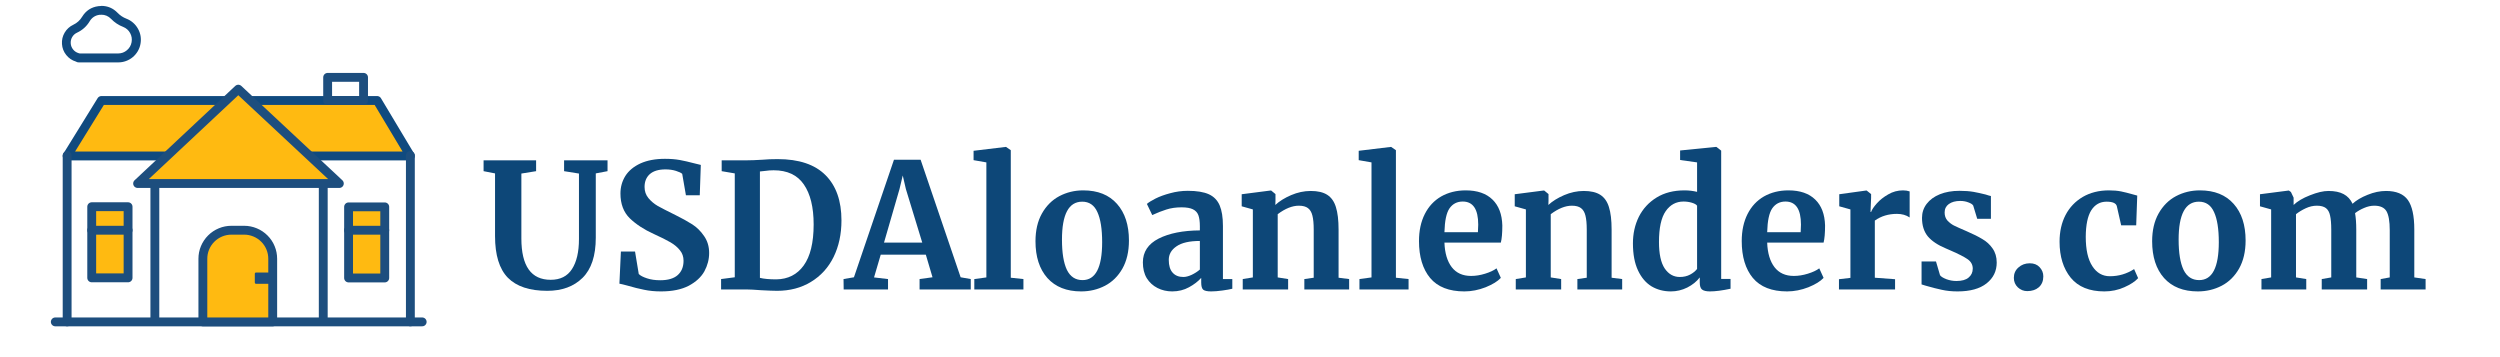 <svg xmlns="http://www.w3.org/2000/svg" xmlns:xlink="http://www.w3.org/1999/xlink" width="350" zoomAndPan="magnify" viewBox="0 0 262.5 37.5" height="50" preserveAspectRatio="xMidYMid meet" version="1.0"><defs><g/><clipPath id="6912b57c78"><path d="M 5.18 33 L 45 33 L 45 35 L 5.18 35 Z M 5.18 33 " clip-rule="nonzero"/></clipPath></defs><path stroke-linecap="round" transform="matrix(0.31, 0, 0, 0.31, 5.181, -2.634)" fill-opacity="1" fill="#ffba11" fill-rule="nonzero" stroke-linejoin="round" d="M 111.031 42.533 L 17.633 42.533 L 6.027 61.318 L 122.284 61.318 Z M 111.031 42.533 " stroke="#104a7f" stroke-width="3" stroke-opacity="1" stroke-miterlimit="4"/><g clip-path="url(#6912b57c78)"><path stroke-linecap="round" transform="matrix(0.31, 0, 0, 0.31, 5.181, -2.634)" fill="none" stroke-linejoin="round" d="M 2.015 117.523 L 126.284 117.523 " stroke="#1d4e7e" stroke-width="3" stroke-opacity="1" stroke-miterlimit="4"/></g><path stroke-linecap="round" transform="matrix(0.31, 0, 0, 0.31, 5.181, -2.634)" fill="none" stroke-linejoin="round" d="M 35.738 68.22 L 35.738 116.085 " stroke="#1d4e7e" stroke-width="3" stroke-opacity="1" stroke-miterlimit="4"/><path stroke-linecap="round" transform="matrix(0.31, 0, 0, 0.31, 5.181, -2.634)" fill="none" stroke-linejoin="round" d="M 6.027 61.154 L 6.027 117.523 " stroke="#1d4e7e" stroke-width="3" stroke-opacity="1" stroke-miterlimit="4"/><path stroke-linecap="round" transform="matrix(0.31, 0, 0, 0.31, 5.181, -2.634)" fill="none" stroke-linejoin="round" d="M 122.284 61.154 L 122.284 117.523 " stroke="#1d4e7e" stroke-width="3" stroke-opacity="1" stroke-miterlimit="4"/><path stroke-linecap="round" transform="matrix(0.31, 0, 0, 0.31, 5.181, -2.634)" fill="none" stroke-linejoin="round" d="M 92.775 68.22 L 92.775 116.085 " stroke="#1d4e7e" stroke-width="3" stroke-opacity="1" stroke-miterlimit="4"/><path stroke-linecap="round" transform="matrix(0.31, 0, 0, 0.31, 5.181, -2.634)" fill-opacity="1" fill="#ffba11" fill-rule="nonzero" stroke-linejoin="round" d="M 63.998 38.698 L 29.896 70.654 L 98.225 70.654 Z M 63.998 38.698 " stroke="#1d4e7e" stroke-width="3" stroke-opacity="1" stroke-miterlimit="4"/><path stroke-linecap="round" transform="matrix(0.31, 0, 0, 0.31, 5.181, -2.634)" fill-opacity="1" fill="#ffba11" fill-rule="nonzero" stroke-linejoin="round" d="M 61.676 86.475 L 66.004 86.475 C 67.278 86.475 68.514 86.727 69.7 87.219 C 70.886 87.711 71.921 88.405 72.829 89.314 C 73.737 90.209 74.431 91.257 74.923 92.443 C 75.415 93.628 75.655 94.865 75.655 96.139 L 75.655 117.523 L 52 117.523 L 52 96.139 C 52 94.852 52.24 93.628 52.732 92.443 C 53.224 91.257 53.93 90.209 54.838 89.301 C 55.747 88.393 56.794 87.699 57.98 87.207 C 59.166 86.715 60.402 86.475 61.676 86.475 Z M 61.676 86.475 " stroke="#1d4e7e" stroke-width="3" stroke-opacity="1" stroke-miterlimit="4"/><path stroke-linecap="round" transform="matrix(0.31, 0, 0, 0.31, 5.181, -2.634)" fill-opacity="1" fill="#ffba11" fill-rule="nonzero" stroke-linejoin="round" d="M 14.353 78.514 L 26.667 78.514 L 26.667 102.611 L 14.353 102.611 Z M 14.353 78.514 " stroke="#1d4e7e" stroke-width="3" stroke-opacity="1" stroke-miterlimit="4"/><path stroke-linecap="round" transform="matrix(0.31, 0, 0, 0.31, 5.181, -2.634)" fill-opacity="1" fill="#ffba11" fill-rule="nonzero" stroke-linejoin="round" d="M 101.354 78.565 L 113.604 78.565 L 113.604 102.649 L 101.354 102.649 Z M 101.354 78.565 " stroke="#1d4e7e" stroke-width="3" stroke-opacity="1" stroke-miterlimit="4"/><path fill="#104a7f" d="M 10.629 1.543 C 11.035 1.543 11.383 1.691 11.664 1.984 C 12.027 2.359 12.449 2.641 12.938 2.828 C 13.258 2.957 13.5 3.172 13.664 3.473 C 13.828 3.777 13.879 4.094 13.816 4.434 C 13.754 4.773 13.59 5.051 13.328 5.273 C 13.066 5.496 12.762 5.609 12.418 5.613 L 8.367 5.613 L 8.242 5.578 C 8.016 5.508 7.824 5.379 7.676 5.195 C 7.527 5.008 7.441 4.793 7.426 4.555 C 7.41 4.316 7.461 4.094 7.582 3.887 C 7.703 3.684 7.875 3.527 8.09 3.43 C 8.656 3.164 9.098 2.766 9.418 2.23 C 9.652 1.844 9.996 1.617 10.445 1.555 L 10.641 1.555 M 10.641 0.625 C 10.535 0.625 10.434 0.633 10.328 0.648 C 9.586 0.746 9.02 1.117 8.629 1.754 C 8.402 2.129 8.094 2.41 7.699 2.598 C 7.309 2.781 7.008 3.059 6.789 3.426 C 6.57 3.797 6.477 4.195 6.508 4.625 C 6.535 5.055 6.684 5.434 6.953 5.773 C 7.219 6.109 7.559 6.34 7.969 6.465 C 8.062 6.527 8.164 6.555 8.277 6.551 L 12.418 6.551 C 12.695 6.551 12.965 6.504 13.223 6.41 C 13.484 6.316 13.723 6.18 13.934 6.004 C 14.148 5.828 14.324 5.617 14.465 5.379 C 14.605 5.141 14.703 4.883 14.75 4.609 C 14.801 4.34 14.805 4.066 14.762 3.793 C 14.715 3.516 14.625 3.258 14.488 3.02 C 14.352 2.777 14.18 2.562 13.973 2.383 C 13.762 2.199 13.527 2.059 13.27 1.961 C 12.914 1.824 12.605 1.617 12.34 1.34 C 11.871 0.859 11.305 0.617 10.633 0.617 Z M 10.641 0.625 " fill-opacity="1" fill-rule="nonzero"/><path fill="#1d4e7e" d="M 26.902 28.613 L 28.664 28.613 C 28.762 28.613 28.812 28.664 28.812 28.762 L 28.812 29.648 C 28.812 29.75 28.762 29.801 28.664 29.801 L 26.902 29.801 C 26.805 29.801 26.754 29.75 26.754 29.648 L 26.754 28.762 C 26.754 28.664 26.805 28.613 26.902 28.613 Z M 26.902 28.613 " fill-opacity="1" fill-rule="nonzero"/><path stroke-linecap="round" transform="matrix(0.31, 0, 0, 0.31, 5.181, -2.634)" fill="none" stroke-linejoin="round" d="M 94.264 34.698 L 106.426 34.698 L 106.426 42.533 L 94.264 42.533 Z M 94.264 34.698 " stroke="#1d4e7e" stroke-width="3" stroke-opacity="1" stroke-miterlimit="4"/><path stroke-linecap="round" transform="matrix(0.31, 0, 0, 0.31, 5.181, -2.634)" fill="none" stroke-linejoin="round" d="M 101.354 86.475 L 113.604 86.475 " stroke="#1d4e7e" stroke-width="3" stroke-opacity="1" stroke-miterlimit="4"/><path stroke-linecap="round" transform="matrix(0.31, 0, 0, 0.31, 5.181, -2.634)" fill="none" stroke-linejoin="round" d="M 14.353 86.475 L 26.667 86.475 " stroke="#1d4e7e" stroke-width="3" stroke-opacity="1" stroke-miterlimit="4"/><g fill="#0d4778" fill-opacity="1"><g transform="translate(50.432, 30.395)"><g><path d="M 7.031 0.141 C 5.176 0.141 3.797 -0.316 2.891 -1.234 C 1.992 -2.16 1.547 -3.617 1.547 -5.609 L 1.547 -12.188 L 0.344 -12.422 L 0.344 -13.562 L 5.859 -13.562 L 5.859 -12.422 L 4.312 -12.172 L 4.312 -5.359 C 4.312 -2.461 5.336 -1.016 7.391 -1.016 C 8.398 -1.016 9.145 -1.391 9.625 -2.141 C 10.113 -2.891 10.359 -3.941 10.359 -5.297 L 10.359 -12.172 L 8.797 -12.422 L 8.797 -13.562 L 13.359 -13.562 L 13.359 -12.422 L 12.125 -12.188 L 12.125 -5.438 C 12.125 -3.539 11.66 -2.133 10.734 -1.219 C 9.816 -0.312 8.582 0.141 7.031 0.141 Z M 7.031 0.141 "/></g></g></g><g fill="#0d4778" fill-opacity="1"><g transform="translate(63.991, 30.395)"><g><path d="M 5.422 0.203 C 4.766 0.203 4.172 0.145 3.641 0.031 C 3.117 -0.07 2.535 -0.219 1.891 -0.406 C 1.473 -0.52 1.191 -0.586 1.047 -0.609 L 1.203 -3.984 L 2.688 -3.984 L 3.078 -1.625 C 3.242 -1.457 3.531 -1.305 3.938 -1.172 C 4.344 -1.035 4.805 -0.969 5.328 -0.969 C 6.141 -0.969 6.75 -1.145 7.156 -1.5 C 7.57 -1.863 7.781 -2.367 7.781 -3.016 C 7.781 -3.441 7.656 -3.805 7.406 -4.109 C 7.164 -4.422 6.832 -4.703 6.406 -4.953 C 5.977 -5.203 5.395 -5.492 4.656 -5.828 C 3.645 -6.285 2.805 -6.832 2.141 -7.469 C 1.484 -8.113 1.156 -8.984 1.156 -10.078 C 1.156 -10.754 1.328 -11.367 1.672 -11.922 C 2.023 -12.473 2.551 -12.91 3.25 -13.234 C 3.957 -13.555 4.816 -13.719 5.828 -13.719 C 6.422 -13.719 6.941 -13.676 7.391 -13.594 C 7.848 -13.508 8.348 -13.395 8.891 -13.25 C 9.203 -13.164 9.438 -13.109 9.594 -13.078 L 9.484 -9.891 L 8.031 -9.891 L 7.641 -12.141 C 7.535 -12.242 7.316 -12.348 6.984 -12.453 C 6.66 -12.555 6.297 -12.609 5.891 -12.609 C 5.16 -12.609 4.609 -12.441 4.234 -12.109 C 3.867 -11.773 3.688 -11.328 3.688 -10.766 C 3.688 -10.316 3.82 -9.926 4.094 -9.594 C 4.363 -9.27 4.691 -8.992 5.078 -8.766 C 5.473 -8.547 6.094 -8.227 6.938 -7.812 C 7.613 -7.477 8.195 -7.156 8.688 -6.844 C 9.176 -6.531 9.594 -6.117 9.938 -5.609 C 10.289 -5.109 10.469 -4.516 10.469 -3.828 C 10.469 -3.16 10.301 -2.52 9.969 -1.906 C 9.633 -1.301 9.086 -0.797 8.328 -0.391 C 7.566 0.004 6.598 0.203 5.422 0.203 Z M 5.422 0.203 "/></g></g></g><g fill="#0d4778" fill-opacity="1"><g transform="translate(74.995, 30.395)"><g><path d="M 2.156 -12.188 L 0.781 -12.422 L 0.781 -13.562 L 3.453 -13.562 C 3.848 -13.562 4.391 -13.582 5.078 -13.625 C 5.234 -13.645 5.473 -13.66 5.797 -13.672 C 6.117 -13.68 6.406 -13.688 6.656 -13.688 C 8.895 -13.688 10.57 -13.125 11.688 -12 C 12.801 -10.883 13.359 -9.301 13.359 -7.25 C 13.359 -5.812 13.082 -4.531 12.531 -3.406 C 11.977 -2.289 11.188 -1.422 10.156 -0.797 C 9.133 -0.172 7.945 0.141 6.594 0.141 C 6.238 0.141 5.68 0.117 4.922 0.078 C 4.223 0.023 3.742 0 3.484 0 L 0.719 0 L 0.719 -1.094 L 2.156 -1.281 Z M 4.797 -1.219 C 5.211 -1.113 5.789 -1.062 6.531 -1.062 C 7.75 -1.082 8.703 -1.566 9.391 -2.516 C 10.086 -3.473 10.438 -4.91 10.438 -6.828 C 10.438 -8.641 10.094 -10.039 9.406 -11.031 C 8.727 -12.02 7.672 -12.516 6.234 -12.516 C 5.93 -12.516 5.645 -12.492 5.375 -12.453 C 5.102 -12.422 4.91 -12.398 4.797 -12.391 Z M 4.797 -1.219 "/></g></g></g><g fill="#0d4778" fill-opacity="1"><g transform="translate(88.883, 30.395)"><g><path d="M 4.984 -13.625 L 7.781 -13.625 L 11.984 -1.281 L 13.047 -1.094 L 13.047 0 L 7.672 0 L 7.672 -1.094 L 9.031 -1.281 L 8.328 -3.656 L 3.594 -3.656 L 2.891 -1.266 L 4.359 -1.094 L 4.359 0 L -0.297 0 L -0.312 -1.094 L 0.781 -1.281 Z M 6.234 -10.547 L 5.906 -11.969 L 5.562 -10.531 L 3.938 -4.922 L 7.953 -4.922 Z M 6.234 -10.547 "/></g></g></g><g fill="#0d4778" fill-opacity="1"><g transform="translate(101.694, 30.395)"><g><path d="M 1.875 -13.344 L 0.531 -13.578 L 0.531 -14.562 L 3.906 -14.969 L 3.938 -14.969 L 4.438 -14.625 L 4.438 -1.234 L 5.766 -1.094 L 5.766 0 L 0.609 0 L 0.609 -1.094 L 1.875 -1.266 Z M 1.875 -13.344 "/></g></g></g><g fill="#0d4778" fill-opacity="1"><g transform="translate(107.898, 30.395)"><g><path d="M 0.828 -5.062 C 0.828 -6.195 1.051 -7.164 1.5 -7.969 C 1.957 -8.781 2.566 -9.391 3.328 -9.797 C 4.098 -10.203 4.938 -10.406 5.844 -10.406 C 7.375 -10.406 8.555 -9.93 9.391 -8.984 C 10.223 -8.047 10.641 -6.766 10.641 -5.141 C 10.641 -3.984 10.41 -3 9.953 -2.188 C 9.492 -1.383 8.883 -0.785 8.125 -0.391 C 7.363 0.004 6.531 0.203 5.625 0.203 C 4.102 0.203 2.922 -0.266 2.078 -1.203 C 1.242 -2.148 0.828 -3.438 0.828 -5.062 Z M 5.766 -0.984 C 7.141 -0.984 7.828 -2.312 7.828 -4.969 C 7.828 -6.352 7.66 -7.406 7.328 -8.125 C 7.004 -8.852 6.473 -9.219 5.734 -9.219 C 4.316 -9.219 3.609 -7.891 3.609 -5.234 C 3.609 -3.848 3.781 -2.789 4.125 -2.062 C 4.477 -1.344 5.023 -0.984 5.766 -0.984 Z M 5.766 -0.984 "/></g></g></g><g fill="#0d4778" fill-opacity="1"><g transform="translate(119.377, 30.395)"><g><path d="M 0.625 -2.844 C 0.625 -3.945 1.176 -4.781 2.281 -5.344 C 3.395 -5.906 4.836 -6.191 6.609 -6.203 L 6.609 -6.625 C 6.609 -7.125 6.555 -7.516 6.453 -7.797 C 6.348 -8.078 6.156 -8.285 5.875 -8.422 C 5.602 -8.555 5.207 -8.625 4.688 -8.625 C 4.094 -8.625 3.555 -8.547 3.078 -8.391 C 2.609 -8.242 2.117 -8.051 1.609 -7.812 L 1.047 -8.984 C 1.223 -9.141 1.523 -9.328 1.953 -9.547 C 2.391 -9.766 2.906 -9.953 3.5 -10.109 C 4.094 -10.273 4.707 -10.359 5.344 -10.359 C 6.281 -10.359 7.016 -10.238 7.547 -10 C 8.078 -9.758 8.457 -9.367 8.688 -8.828 C 8.914 -8.297 9.031 -7.578 9.031 -6.672 L 9.031 -1.094 L 10.016 -1.094 L 10.016 -0.078 C 9.773 -0.016 9.426 0.047 8.969 0.109 C 8.52 0.172 8.129 0.203 7.797 0.203 C 7.379 0.203 7.098 0.141 6.953 0.016 C 6.816 -0.109 6.75 -0.359 6.75 -0.734 L 6.75 -1.219 C 6.426 -0.852 6 -0.523 5.469 -0.234 C 4.945 0.055 4.359 0.203 3.703 0.203 C 3.141 0.203 2.625 0.082 2.156 -0.156 C 1.688 -0.395 1.312 -0.738 1.031 -1.188 C 0.758 -1.645 0.625 -2.195 0.625 -2.844 Z M 4.875 -1.312 C 5.125 -1.312 5.41 -1.383 5.734 -1.531 C 6.066 -1.688 6.359 -1.875 6.609 -2.094 L 6.609 -5.094 C 5.516 -5.094 4.695 -4.906 4.156 -4.531 C 3.613 -4.164 3.344 -3.691 3.344 -3.109 C 3.344 -2.516 3.477 -2.066 3.75 -1.766 C 4.02 -1.461 4.395 -1.312 4.875 -1.312 Z M 4.875 -1.312 "/></g></g></g><g fill="#0d4778" fill-opacity="1"><g transform="translate(129.706, 30.395)"><g><path d="M 1.844 -8.406 L 0.672 -8.734 L 0.672 -10 L 3.703 -10.391 L 3.766 -10.391 L 4.219 -10.016 L 4.219 -9.312 L 4.203 -8.875 C 4.629 -9.27 5.18 -9.613 5.859 -9.906 C 6.535 -10.195 7.223 -10.344 7.922 -10.344 C 8.66 -10.344 9.238 -10.207 9.656 -9.938 C 10.082 -9.664 10.383 -9.238 10.562 -8.656 C 10.75 -8.07 10.844 -7.281 10.844 -6.281 L 10.844 -1.234 L 11.953 -1.094 L 11.953 0 L 7.25 0 L 7.25 -1.094 L 8.234 -1.234 L 8.234 -6.281 C 8.234 -6.914 8.188 -7.41 8.094 -7.766 C 8.008 -8.117 7.852 -8.379 7.625 -8.547 C 7.406 -8.711 7.086 -8.797 6.672 -8.797 C 5.984 -8.797 5.242 -8.5 4.453 -7.906 L 4.453 -1.266 L 5.547 -1.094 L 5.547 0 L 0.781 0 L 0.781 -1.094 L 1.844 -1.266 Z M 1.844 -8.406 "/></g></g></g><g fill="#0d4778" fill-opacity="1"><g transform="translate(142.133, 30.395)"><g><path d="M 1.875 -13.344 L 0.531 -13.578 L 0.531 -14.562 L 3.906 -14.969 L 3.938 -14.969 L 4.438 -14.625 L 4.438 -1.234 L 5.766 -1.094 L 5.766 0 L 0.609 0 L 0.609 -1.094 L 1.875 -1.266 Z M 1.875 -13.344 "/></g></g></g><g fill="#0d4778" fill-opacity="1"><g transform="translate(148.338, 30.395)"><g><path d="M 5.422 0.203 C 3.816 0.203 2.617 -0.266 1.828 -1.203 C 1.047 -2.148 0.656 -3.441 0.656 -5.078 C 0.656 -6.172 0.859 -7.117 1.266 -7.922 C 1.672 -8.723 2.242 -9.336 2.984 -9.766 C 3.734 -10.191 4.594 -10.406 5.562 -10.406 C 6.781 -10.406 7.719 -10.082 8.375 -9.438 C 9.031 -8.801 9.375 -7.895 9.406 -6.719 C 9.406 -5.914 9.352 -5.316 9.25 -4.922 L 3.328 -4.922 C 3.367 -3.816 3.625 -2.957 4.094 -2.344 C 4.57 -1.727 5.25 -1.422 6.125 -1.422 C 6.602 -1.422 7.094 -1.5 7.594 -1.656 C 8.102 -1.812 8.504 -2 8.797 -2.219 L 9.25 -1.219 C 8.926 -0.863 8.395 -0.535 7.656 -0.234 C 6.914 0.055 6.172 0.203 5.422 0.203 Z M 6.844 -6.016 C 6.863 -6.359 6.875 -6.625 6.875 -6.812 C 6.875 -8.426 6.332 -9.234 5.25 -9.234 C 4.656 -9.234 4.191 -8.992 3.859 -8.516 C 3.535 -8.047 3.359 -7.211 3.328 -6.016 Z M 6.844 -6.016 "/></g></g></g><g fill="#0d4778" fill-opacity="1"><g transform="translate(158.375, 30.395)"><g><path d="M 1.844 -8.406 L 0.672 -8.734 L 0.672 -10 L 3.703 -10.391 L 3.766 -10.391 L 4.219 -10.016 L 4.219 -9.312 L 4.203 -8.875 C 4.629 -9.27 5.18 -9.613 5.859 -9.906 C 6.535 -10.195 7.223 -10.344 7.922 -10.344 C 8.66 -10.344 9.238 -10.207 9.656 -9.938 C 10.082 -9.664 10.383 -9.238 10.562 -8.656 C 10.75 -8.07 10.844 -7.281 10.844 -6.281 L 10.844 -1.234 L 11.953 -1.094 L 11.953 0 L 7.25 0 L 7.25 -1.094 L 8.234 -1.234 L 8.234 -6.281 C 8.234 -6.914 8.188 -7.41 8.094 -7.766 C 8.008 -8.117 7.852 -8.379 7.625 -8.547 C 7.406 -8.711 7.086 -8.797 6.672 -8.797 C 5.984 -8.797 5.242 -8.5 4.453 -7.906 L 4.453 -1.266 L 5.547 -1.094 L 5.547 0 L 0.781 0 L 0.781 -1.094 L 1.844 -1.266 Z M 1.844 -8.406 "/></g></g></g><g fill="#0d4778" fill-opacity="1"><g transform="translate(170.802, 30.395)"><g><path d="M 4.641 0.203 C 3.879 0.203 3.203 0.023 2.609 -0.328 C 2.016 -0.691 1.539 -1.25 1.188 -2 C 0.832 -2.758 0.656 -3.707 0.656 -4.844 C 0.656 -5.863 0.863 -6.797 1.281 -7.641 C 1.707 -8.484 2.328 -9.156 3.141 -9.656 C 3.953 -10.156 4.93 -10.406 6.078 -10.406 C 6.535 -10.406 6.973 -10.352 7.391 -10.25 L 7.391 -13.344 L 5.609 -13.594 L 5.609 -14.594 L 9.359 -14.969 L 9.422 -14.969 L 9.922 -14.578 L 9.922 -1.109 L 10.906 -1.109 L 10.906 -0.078 C 10.031 0.109 9.305 0.203 8.734 0.203 C 8.348 0.203 8.07 0.133 7.906 0 C 7.75 -0.125 7.672 -0.375 7.672 -0.75 L 7.672 -1.266 C 7.348 -0.836 6.91 -0.484 6.359 -0.203 C 5.816 0.066 5.242 0.203 4.641 0.203 Z M 5.578 -1.312 C 5.984 -1.312 6.344 -1.395 6.656 -1.562 C 6.969 -1.727 7.211 -1.926 7.391 -2.156 L 7.391 -8.797 C 7.305 -8.922 7.125 -9.023 6.844 -9.109 C 6.57 -9.191 6.281 -9.234 5.969 -9.234 C 5.188 -9.234 4.562 -8.895 4.094 -8.219 C 3.625 -7.539 3.391 -6.461 3.391 -4.984 C 3.391 -3.742 3.586 -2.82 3.984 -2.219 C 4.391 -1.613 4.922 -1.312 5.578 -1.312 Z M 5.578 -1.312 "/></g></g></g><g fill="#0d4778" fill-opacity="1"><g transform="translate(182.226, 30.395)"><g><path d="M 5.422 0.203 C 3.816 0.203 2.617 -0.266 1.828 -1.203 C 1.047 -2.148 0.656 -3.441 0.656 -5.078 C 0.656 -6.172 0.859 -7.117 1.266 -7.922 C 1.672 -8.723 2.242 -9.336 2.984 -9.766 C 3.734 -10.191 4.594 -10.406 5.562 -10.406 C 6.781 -10.406 7.719 -10.082 8.375 -9.438 C 9.031 -8.801 9.375 -7.895 9.406 -6.719 C 9.406 -5.914 9.352 -5.316 9.25 -4.922 L 3.328 -4.922 C 3.367 -3.816 3.625 -2.957 4.094 -2.344 C 4.57 -1.727 5.25 -1.422 6.125 -1.422 C 6.602 -1.422 7.094 -1.5 7.594 -1.656 C 8.102 -1.812 8.504 -2 8.797 -2.219 L 9.25 -1.219 C 8.926 -0.863 8.395 -0.535 7.656 -0.234 C 6.914 0.055 6.172 0.203 5.422 0.203 Z M 6.844 -6.016 C 6.863 -6.359 6.875 -6.625 6.875 -6.812 C 6.875 -8.426 6.332 -9.234 5.25 -9.234 C 4.656 -9.234 4.191 -8.992 3.859 -8.516 C 3.535 -8.047 3.359 -7.211 3.328 -6.016 Z M 6.844 -6.016 "/></g></g></g><g fill="#0d4778" fill-opacity="1"><g transform="translate(192.263, 30.395)"><g><path d="M 0.828 -1.078 L 2.031 -1.219 L 2.031 -8.406 L 0.859 -8.734 L 0.859 -10 L 3.688 -10.391 L 3.734 -10.391 L 4.203 -10.016 L 4.203 -9.625 L 4.141 -8.141 L 4.203 -8.141 C 4.285 -8.379 4.484 -8.676 4.797 -9.031 C 5.117 -9.395 5.52 -9.711 6 -9.984 C 6.477 -10.266 7 -10.406 7.562 -10.406 C 7.82 -10.406 8.051 -10.367 8.25 -10.297 L 8.25 -7.562 C 7.883 -7.812 7.441 -7.938 6.922 -7.938 C 6.023 -7.938 5.25 -7.703 4.594 -7.234 L 4.594 -1.234 L 6.719 -1.078 L 6.719 0 L 0.828 0 Z M 0.828 -1.078 "/></g></g></g><g fill="#0d4778" fill-opacity="1"><g transform="translate(200.858, 30.395)"><g><path d="M 2.844 -1.5 C 2.945 -1.352 3.172 -1.211 3.516 -1.078 C 3.859 -0.953 4.207 -0.891 4.562 -0.891 C 5.133 -0.891 5.562 -1.008 5.844 -1.25 C 6.133 -1.488 6.281 -1.801 6.281 -2.188 C 6.281 -2.594 6.102 -2.922 5.75 -3.172 C 5.395 -3.422 4.797 -3.727 3.953 -4.094 L 3.453 -4.312 C 2.609 -4.664 1.977 -5.086 1.562 -5.578 C 1.156 -6.078 0.953 -6.723 0.953 -7.516 C 0.953 -8.066 1.113 -8.555 1.438 -8.984 C 1.77 -9.422 2.234 -9.758 2.828 -10 C 3.422 -10.238 4.109 -10.359 4.891 -10.359 C 5.461 -10.359 5.953 -10.32 6.359 -10.25 C 6.766 -10.176 7.191 -10.082 7.641 -9.969 C 7.891 -9.883 8.07 -9.832 8.188 -9.812 L 8.188 -7.422 L 6.75 -7.422 L 6.328 -8.812 C 6.254 -8.938 6.086 -9.047 5.828 -9.141 C 5.578 -9.242 5.289 -9.297 4.969 -9.297 C 4.469 -9.297 4.066 -9.188 3.766 -8.969 C 3.473 -8.758 3.328 -8.461 3.328 -8.078 C 3.328 -7.742 3.426 -7.461 3.625 -7.234 C 3.832 -7.016 4.055 -6.844 4.297 -6.719 C 4.547 -6.594 5 -6.391 5.656 -6.109 C 6.312 -5.828 6.852 -5.555 7.281 -5.297 C 7.719 -5.047 8.078 -4.719 8.359 -4.312 C 8.648 -3.906 8.797 -3.41 8.797 -2.828 C 8.797 -1.93 8.441 -1.203 7.734 -0.641 C 7.023 -0.078 6.008 0.203 4.688 0.203 C 4.07 0.203 3.516 0.145 3.016 0.031 C 2.523 -0.07 1.957 -0.219 1.312 -0.406 L 0.906 -0.531 L 0.906 -2.938 L 2.422 -2.938 Z M 2.844 -1.5 "/></g></g></g><g fill="#0d4778" fill-opacity="1"><g transform="translate(210.329, 30.395)"><g><path d="M 2.531 0.172 C 2.156 0.172 1.828 0.039 1.547 -0.219 C 1.266 -0.488 1.125 -0.82 1.125 -1.219 C 1.125 -1.664 1.285 -2.031 1.609 -2.312 C 1.93 -2.602 2.328 -2.75 2.797 -2.75 C 3.234 -2.75 3.578 -2.613 3.828 -2.344 C 4.086 -2.07 4.219 -1.75 4.219 -1.375 C 4.219 -0.895 4.062 -0.516 3.75 -0.234 C 3.438 0.035 3.031 0.172 2.531 0.172 Z M 2.531 0.172 "/></g></g></g><g fill="#0d4778" fill-opacity="1"><g transform="translate(215.676, 30.395)"><g><path d="M 0.578 -5.016 C 0.578 -6.066 0.785 -7 1.203 -7.812 C 1.629 -8.625 2.234 -9.258 3.016 -9.719 C 3.805 -10.176 4.723 -10.406 5.766 -10.406 C 6.254 -10.406 6.676 -10.367 7.031 -10.297 C 7.383 -10.223 7.781 -10.125 8.219 -10 L 8.734 -9.859 L 8.625 -6.734 L 7.047 -6.734 L 6.594 -8.734 C 6.52 -9.055 6.16 -9.219 5.516 -9.219 C 4.828 -9.219 4.289 -8.914 3.906 -8.312 C 3.531 -7.719 3.336 -6.789 3.328 -5.531 C 3.328 -4.188 3.555 -3.16 4.016 -2.453 C 4.473 -1.742 5.086 -1.391 5.859 -1.391 C 6.785 -1.391 7.633 -1.641 8.406 -2.141 L 8.828 -1.188 C 8.516 -0.844 8.031 -0.523 7.375 -0.234 C 6.727 0.055 6.031 0.203 5.281 0.203 C 3.719 0.203 2.539 -0.273 1.75 -1.234 C 0.969 -2.203 0.578 -3.461 0.578 -5.016 Z M 0.578 -5.016 "/></g></g></g><g fill="#0d4778" fill-opacity="1"><g transform="translate(225.147, 30.395)"><g><path d="M 0.828 -5.062 C 0.828 -6.195 1.051 -7.164 1.5 -7.969 C 1.957 -8.781 2.566 -9.391 3.328 -9.797 C 4.098 -10.203 4.938 -10.406 5.844 -10.406 C 7.375 -10.406 8.555 -9.93 9.391 -8.984 C 10.223 -8.047 10.641 -6.766 10.641 -5.141 C 10.641 -3.984 10.41 -3 9.953 -2.188 C 9.492 -1.383 8.883 -0.785 8.125 -0.391 C 7.363 0.004 6.531 0.203 5.625 0.203 C 4.102 0.203 2.922 -0.266 2.078 -1.203 C 1.242 -2.148 0.828 -3.438 0.828 -5.062 Z M 5.766 -0.984 C 7.141 -0.984 7.828 -2.312 7.828 -4.969 C 7.828 -6.352 7.66 -7.406 7.328 -8.125 C 7.004 -8.852 6.473 -9.219 5.734 -9.219 C 4.316 -9.219 3.609 -7.891 3.609 -5.234 C 3.609 -3.848 3.781 -2.789 4.125 -2.062 C 4.477 -1.344 5.023 -0.984 5.766 -0.984 Z M 5.766 -0.984 "/></g></g></g><g fill="#0d4778" fill-opacity="1"><g transform="translate(236.626, 30.395)"><g><path d="M 0.828 -1.094 L 1.844 -1.266 L 1.844 -8.406 L 0.672 -8.734 L 0.672 -10 L 3.703 -10.391 L 3.922 -10.234 L 4.203 -9.641 L 4.203 -8.875 C 4.598 -9.258 5.172 -9.598 5.922 -9.891 C 6.672 -10.191 7.316 -10.344 7.859 -10.344 C 8.516 -10.344 9.047 -10.234 9.453 -10.016 C 9.867 -9.797 10.18 -9.457 10.391 -9 C 10.785 -9.363 11.312 -9.676 11.969 -9.938 C 12.625 -10.207 13.27 -10.344 13.906 -10.344 C 14.988 -10.344 15.754 -10.023 16.203 -9.391 C 16.648 -8.766 16.875 -7.734 16.875 -6.297 L 16.875 -1.266 L 18.062 -1.094 L 18.062 0 L 13.344 0 L 13.344 -1.094 L 14.297 -1.266 L 14.297 -6.219 C 14.297 -7.164 14.18 -7.832 13.953 -8.219 C 13.723 -8.602 13.297 -8.797 12.672 -8.797 C 12.328 -8.797 11.973 -8.719 11.609 -8.562 C 11.254 -8.414 10.938 -8.234 10.656 -8.016 C 10.738 -7.547 10.781 -6.969 10.781 -6.281 L 10.781 -1.266 L 11.922 -1.094 L 11.922 0 L 7.156 0 L 7.156 -1.094 L 8.156 -1.266 L 8.156 -6.281 C 8.156 -6.914 8.113 -7.41 8.031 -7.766 C 7.957 -8.117 7.812 -8.379 7.594 -8.547 C 7.375 -8.711 7.055 -8.797 6.641 -8.797 C 6.254 -8.797 5.867 -8.707 5.484 -8.531 C 5.098 -8.352 4.754 -8.145 4.453 -7.906 L 4.453 -1.266 L 5.531 -1.094 L 5.531 0 L 0.828 0 Z M 0.828 -1.094 "/></g></g></g></svg>